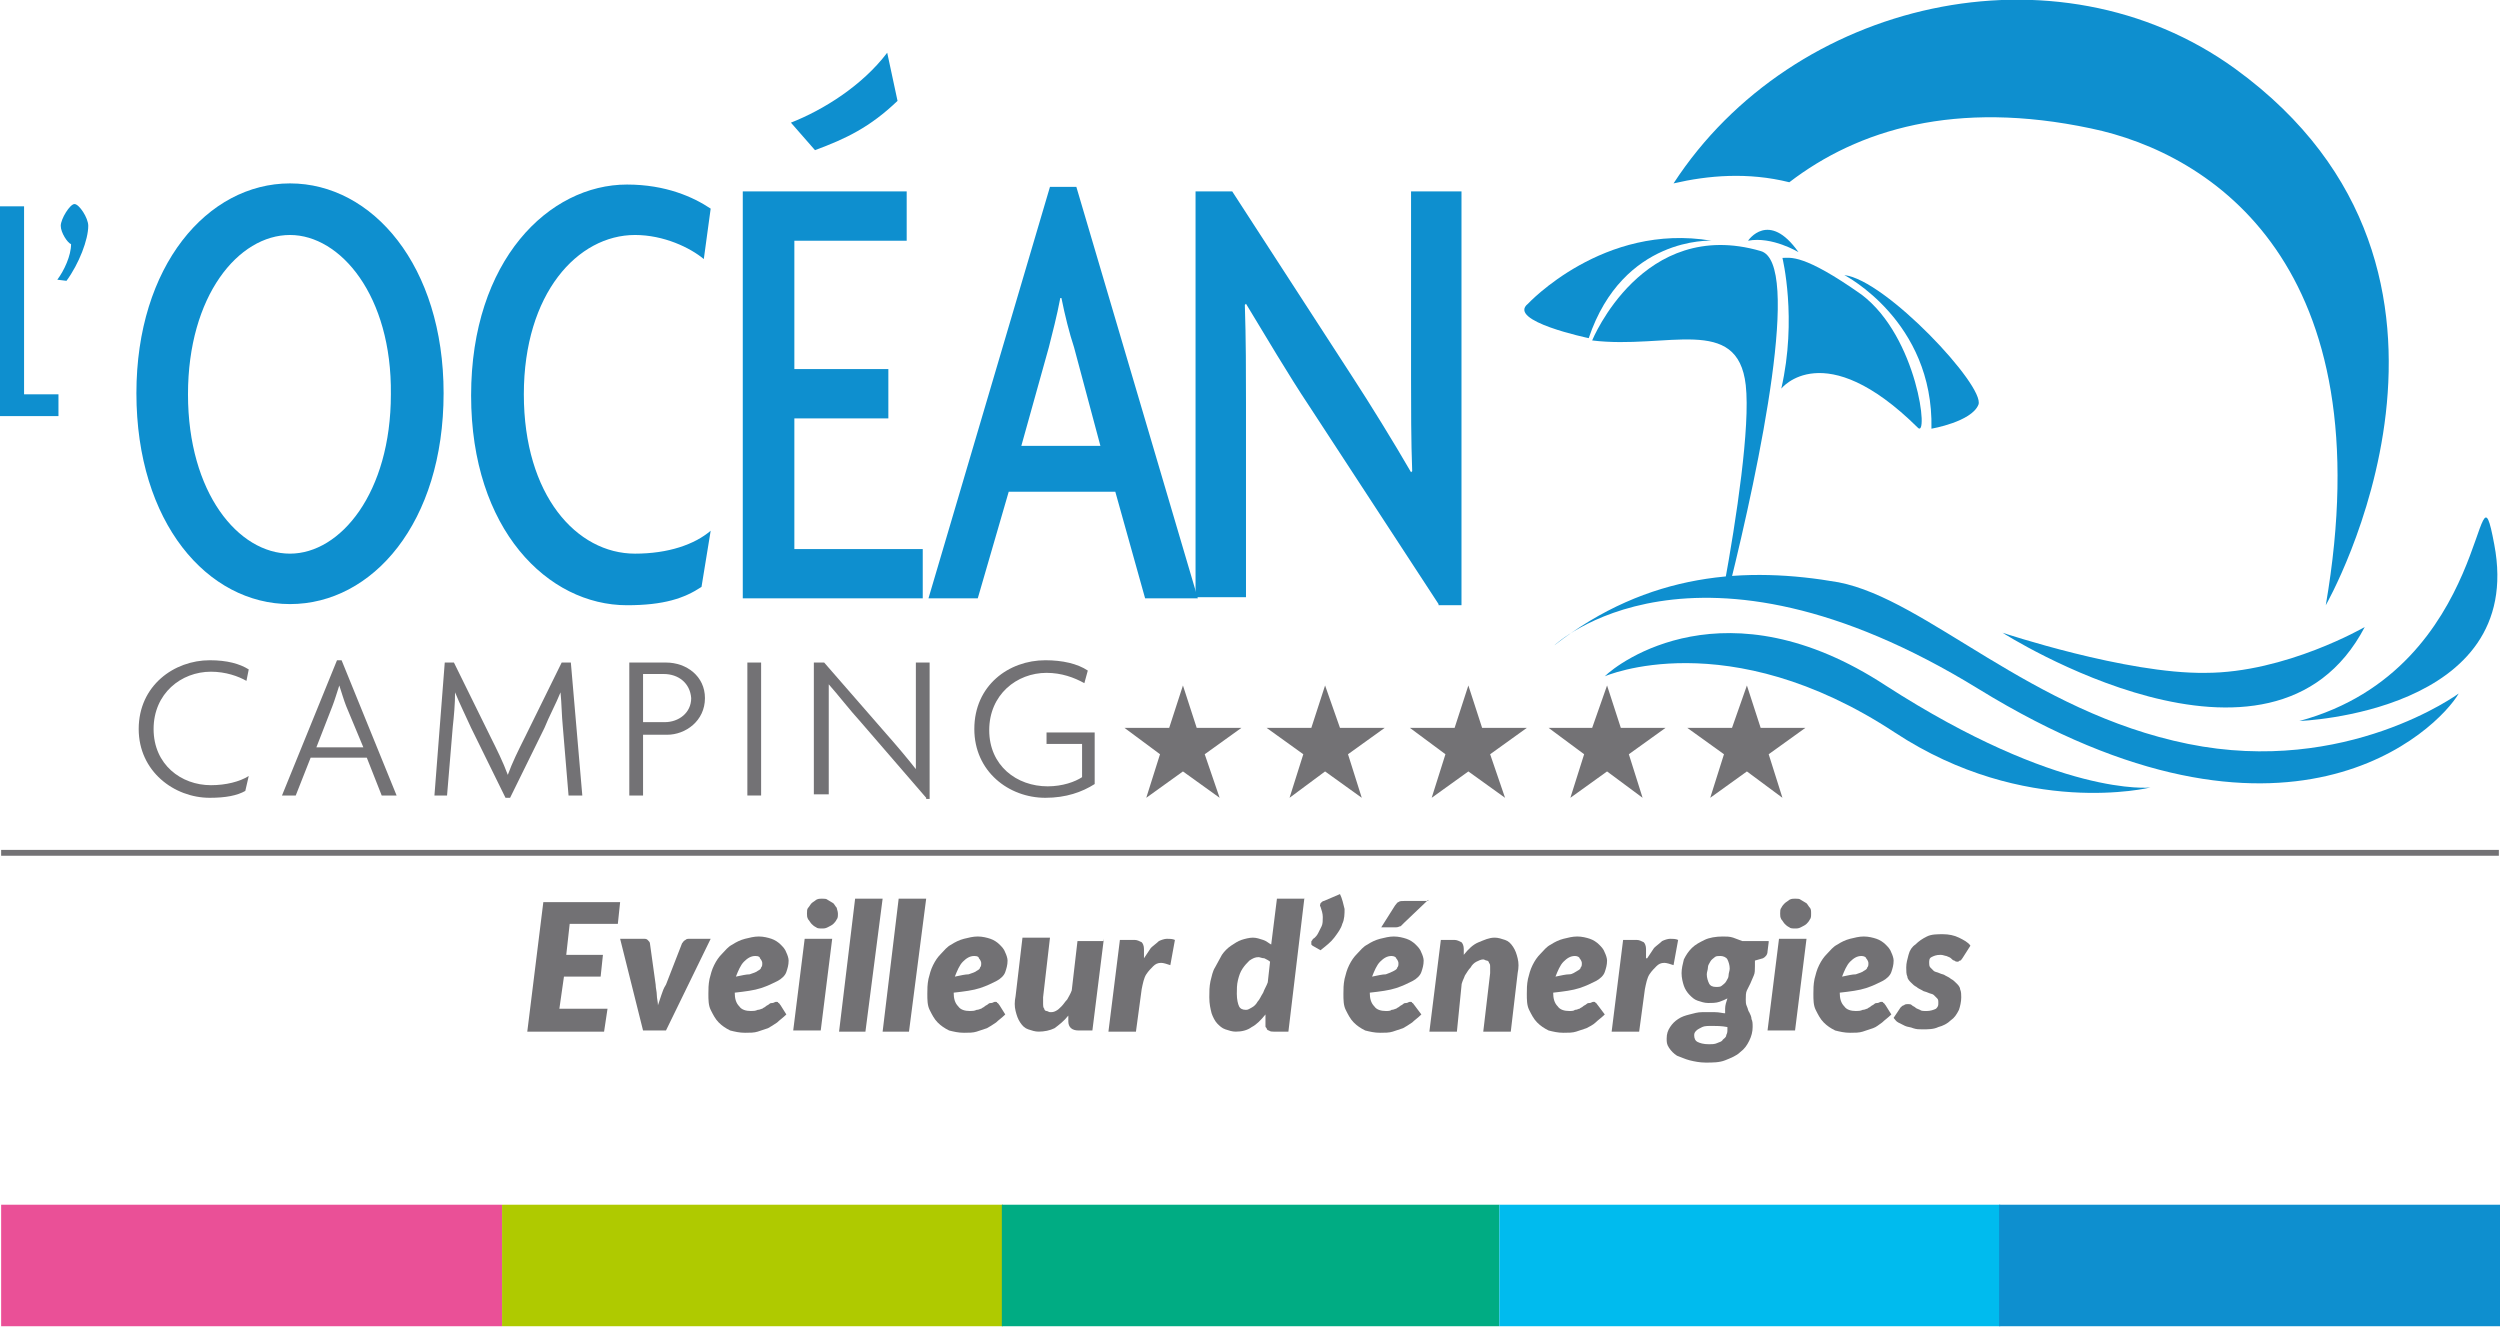 <?xml version="1.0" encoding="utf-8"?>
<!-- Generator: Adobe Illustrator 27.8.1, SVG Export Plug-In . SVG Version: 6.00 Build 0)  -->
<svg version="1.1" xmlns="http://www.w3.org/2000/svg" xmlns:xlink="http://www.w3.org/1999/xlink" x="0px" y="0px"
	 viewBox="0 0 218.1 115.8" enable-background="new 0 0 218.1 115.8" xml:space="preserve">
<g id="Immuable">
	<line fill="none" stroke="#737275" stroke-width="0.511" x1="0.1" y1="74.4" x2="218" y2="74.4"/>
	<rect x="0.1" y="105.1" fill="#EA5097" width="43.7" height="10.6"/>
	<rect x="43.8" y="105.1" fill="#AFCA00" width="43.7" height="10.6"/>
	<rect x="87.4" y="105.1" fill="#00AC83" width="43.4" height="10.6"/>
	<rect x="130.8" y="105.1" fill="#00BBEE" width="43.7" height="10.6"/>
	<rect x="174.4" y="105.1" fill="#0E8FCF" width="43.7" height="10.6"/>
</g>
<g id="L_x27_océane">
	<g>
		<path fill="#737275" d="M21.5,59.4c-0.7-0.4-1.8-0.8-3.1-0.8c-2.6,0-5,1.9-5,5c0,3.1,2.4,4.9,5,4.9c1.3,0,2.5-0.3,3.3-0.8L21.4,69
			c-0.7,0.4-1.7,0.6-3.1,0.6c-3.1,0-6.2-2.3-6.2-6c0-3.8,3.1-6,6.2-6c1.5,0,2.6,0.3,3.4,0.8L21.5,59.4z"/>
		<path fill="#737275" d="M33.3,69.4L32,66.1h-4.9l-1.3,3.3h-1.2l4.8-11.8h0.4l4.8,11.8H33.3z M30.2,61.6c-0.2-0.5-0.4-1.2-0.6-1.8
			h0c-0.2,0.6-0.4,1.3-0.6,1.8l-1.4,3.6h4.1L30.2,61.6z"/>
		<path fill="#737275" d="M49.6,69.4l-0.5-6c-0.1-1-0.1-2-0.2-3h0c-0.4,1-1,2.1-1.4,3.1l-3,6.1h-0.4l-3-6.1c-0.4-0.9-1-2.1-1.4-3.1
			h0c0,1-0.1,2.1-0.2,3l-0.5,6h-1.1l0.9-11.6h0.8l3.2,6.5c0.5,1,1.1,2.2,1.5,3.3h0c0.4-1.1,0.9-2.1,1.5-3.3l3.2-6.5h0.8l1,11.6H49.6
			z"/>
		<path fill="#737275" d="M58.2,64.1h-2.1v5.3h-1.2V57.8h3.2c1.8,0,3.4,1.2,3.4,3.1C61.5,62.9,59.8,64.1,58.2,64.1 M57.9,58.8h-1.8
			V63H58c1.2,0,2.3-0.8,2.3-2.1C60.2,59.6,59.2,58.8,57.9,58.8"/>
		<rect x="65.2" y="57.8" fill="#737275" width="1.2" height="11.6"/>
		<path fill="#737275" d="M80.8,69.6l-5.7-6.6c-1-1.1-2-2.4-2.8-3.3l0,0c0,1.1,0,2.2,0,3.2v6.4H71V57.8h0.9l5.4,6.2
			c0.8,0.9,1.9,2.2,2.6,3.1l0,0c0-1,0-2.1,0-3.1v-6.2h1.2v11.9H80.8z"/>
		<path fill="#737275" d="M91.2,69.6c-3.2,0-6.2-2.3-6.2-6c0-3.8,3-6,6.2-6c1.5,0,2.8,0.3,3.7,0.9l-0.3,1.1c-0.9-0.5-2-0.9-3.3-0.9
			c-2.6,0-5,1.9-5,5c0,3.1,2.4,4.9,5.1,4.9c1.3,0,2.4-0.4,3-0.8v-2.9h-3.1v-1h4.2v4.5C94.4,69.1,93,69.6,91.2,69.6"/>
		<polygon fill="#737275" points="108.3,63.5 105.1,65.8 106.4,69.6 103.2,67.3 100,69.6 101.2,65.8 98.1,63.5 102,63.5 103.2,59.8 
			104.4,63.5 		"/>
		<polygon fill="#737275" points="120.8,63.5 117.6,65.8 118.8,69.6 115.6,67.3 112.5,69.6 113.7,65.8 110.5,63.5 114.4,63.5 
			115.6,59.8 116.9,63.5 		"/>
		<polygon fill="#737275" points="133.2,63.5 130,65.8 131.3,69.6 128.1,67.3 124.9,69.6 126.1,65.8 123,63.5 126.9,63.5 
			128.1,59.8 129.3,63.5 		"/>
		<polygon fill="#737275" points="145.3,63.5 142.1,65.8 143.3,69.6 140.2,67.3 137,69.6 138.2,65.8 135.1,63.5 138.9,63.5 
			140.2,59.8 141.4,63.5 		"/>
		<polygon fill="#737275" points="157.5,63.5 154.3,65.8 155.5,69.6 152.4,67.3 149.2,69.6 150.4,65.8 147.2,63.5 151.1,63.5 
			152.4,59.8 153.6,63.5 		"/>
	</g>
	<g>
		<path fill="#0E8FCF" d="M195,6c-15.6-11.3-38.6-6-49,10c3-0.7,6.5-1,10.1-0.1c6-4.6,14.5-7.2,26.3-4.7c10.6,2.2,25.6,12,20.5,41.6
			C202.9,52.8,219.5,23.8,195,6"/>
		<path fill="#0E8FCF" d="M135.6,56.3c0,0,12.1-11.5,37,3.8c27,16.6,40.1,3.5,41.9,0.4c0,0-9.8,7.2-23.6,4.4
			c-13.8-2.8-22.8-12.6-30.5-14.1C152.4,49.4,143.8,49.9,135.6,56.3"/>
		<path fill="#0E8FCF" d="M140,59c0,0,10.7-4.7,25.3,4.9c11.4,7.5,22.3,4.8,22.3,4.8s-7.9,0.9-23.1-8.9
			C150.6,50.7,141.2,57.8,140,59"/>
		<path fill="#0E8FCF" d="M174.7,55.2c0,0,23.5,15,31.6-0.5c0,0-6.9,4-13.9,4C185.5,58.8,174.7,55.2,174.7,55.2"/>
		<path fill="#0E8FCF" d="M200.6,62.9c0,0,19.8-0.7,17-15.4C215.9,38.4,217.6,58.3,200.6,62.9"/>
		<path fill="#0E8FCF" d="M25.3,52.7c-7.2,0-13.4-7.1-13.4-18.4c0-11.1,6.2-18.3,13.4-18.3c7.2,0,13.4,7.2,13.4,18.3
			C38.7,45.6,32.5,52.7,25.3,52.7 M25.3,20.5c-4.5,0-8.9,5.3-8.9,13.9c0,8.6,4.4,13.9,8.9,13.9c4.4,0,8.8-5.3,8.8-13.9
			C34.2,25.8,29.7,20.5,25.3,20.5"/>
		<path fill="#0E8FCF" d="M61.4,22.6c-1.2-1-3.5-2.1-6-2.1c-5,0-9.7,5.1-9.7,13.9c0,8.8,4.6,13.9,9.7,13.9c2.9,0,5.2-0.8,6.6-2
			l-0.8,4.9c-1.5,1-3.3,1.6-6.5,1.6c-6.9,0-13.6-6.6-13.6-18.3c0-11.8,6.8-18.4,13.6-18.4c3.4,0,5.8,1.1,7.3,2.1L61.4,22.6z"/>
		<path fill="#0E8FCF" d="M64.8,52.2V16.7h14.3v4.3h-9.8v11.2h8.2v4.3h-8.2v11.4h11.2v4.3H64.8z M71.1,13.1L69,10.7
			c2.8-1.1,6.2-3.2,8.4-6.1l0.9,4.2C75.9,11.1,73.8,12.1,71.1,13.1"/>
		<path fill="#0E8FCF" d="M99.9,52.2l-2.6-9.3H88l-2.7,9.3H81l10.6-35.9h2.3l10.6,35.9H99.9z M93.7,30.3c-0.4-1.2-0.8-2.8-1.1-4.3
			h-0.1c-0.3,1.6-0.7,3.1-1,4.3l-2.4,8.6h6.9L93.7,30.3z"/>
		<path fill="#0E8FCF" d="M125.5,52.7l-11.3-17.3c-1.8-2.7-3.8-6.1-5.5-8.9l-0.1,0.1c0.1,3,0.1,6,0.1,8.5v17h-4.4V16.7h3.2L118,32.9
			c1.5,2.3,3.6,5.7,5.1,8.3l0.1-0.1c-0.1-2.6-0.1-5.7-0.1-8.1V16.7h4.4v36.1H125.5z"/>
		<polygon fill="#0E8FCF" points="0,36.3 0,18 2.1,18 2.1,34.4 5.1,34.4 5.1,36.3 		"/>
		<path fill="#0E8FCF" d="M5.8,24.5l-0.8-0.1c0.6-0.8,1.2-2.1,1.2-3.1c-0.3-0.1-0.9-1-0.9-1.6c0-0.6,0.8-1.9,1.2-1.9
			c0.4,0,1.2,1.2,1.2,1.9C7.7,20.9,6.9,23,5.8,24.5"/>
		<path fill="#0E8FCF" d="M133.3,26.5c0,0,6.6-7.1,16-5.5c0,0-7.7-0.4-10.7,8.5C138.6,29.5,131.4,28,133.3,26.5"/>
		<path fill="#0E8FCF" d="M155.5,22.5c0,0,1.3,5.3-0.1,11.4c0,0,3.7-4.7,11.9,3.4c1,1.1,0-7.9-4.9-11.6
			C157.3,22.1,156.2,22.5,155.5,22.5"/>
		<path fill="#0E8FCF" d="M168.5,37.4c0,0,3.5-0.6,4.1-2.1c0.6-1.6-8.1-10.9-11.7-11.3C160.9,24,168.7,28,168.5,37.4"/>
		<path fill="#0E8FCF" d="M152.5,21c0,0,1.8-2.7,4.4,1C156.9,22,154.6,20.6,152.5,21"/>
		<path fill="#0E8FCF" d="M152.3,33.6c0.4,3.6-0.8,11.6-1.9,17.6c0.2-0.1,0.4-0.1,0.5-0.1c2.6-10.5,6.3-28.2,2.7-29.2
			c-10.3-3-14.7,7.8-14.7,7.8C145.4,30.5,151.6,27.4,152.3,33.6"/>
	</g>
	<g>
		<path fill="#727174" d="M49.7,80.6l-0.3,2.7h3.2l-0.2,1.9h-3.2L48.8,88H53L52.7,90H46l1.4-11.3h6.7l-0.2,1.9H49.7z"/>
		<path fill="#727174" d="M62,81.9l-3.9,8h-2l-2-8h2c0.2,0,0.3,0,0.4,0.1c0.1,0.1,0.2,0.2,0.2,0.3l0.5,3.6c0,0.3,0.1,0.6,0.1,0.9
			c0,0.3,0.1,0.6,0.1,0.9c0.1-0.3,0.2-0.6,0.3-0.9c0.1-0.3,0.2-0.6,0.4-0.9l1.4-3.6c0.1-0.1,0.1-0.2,0.3-0.3
			c0.1-0.1,0.2-0.1,0.4-0.1H62z"/>
		<path fill="#727174" d="M68.6,88.5c-0.3,0.3-0.6,0.5-0.8,0.7c-0.3,0.2-0.6,0.4-0.8,0.5c-0.3,0.1-0.6,0.2-0.9,0.3
			c-0.3,0.1-0.7,0.1-1.1,0.1c-0.5,0-0.9-0.1-1.3-0.2c-0.4-0.2-0.7-0.4-1-0.7c-0.3-0.3-0.5-0.7-0.7-1.1c-0.2-0.4-0.2-0.9-0.2-1.4
			c0-0.4,0-0.8,0.1-1.3c0.1-0.4,0.2-0.8,0.4-1.2c0.2-0.4,0.4-0.7,0.7-1c0.3-0.3,0.5-0.6,0.9-0.8c0.3-0.2,0.7-0.4,1.1-0.5
			c0.4-0.1,0.8-0.2,1.2-0.2c0.4,0,0.8,0.1,1.1,0.2c0.3,0.1,0.6,0.3,0.8,0.5c0.2,0.2,0.4,0.4,0.5,0.7c0.1,0.2,0.2,0.5,0.2,0.7
			c0,0.4-0.1,0.7-0.2,1c-0.1,0.3-0.4,0.6-0.8,0.8c-0.4,0.2-0.8,0.4-1.4,0.6c-0.6,0.2-1.4,0.3-2.3,0.4c0,0.5,0.1,0.9,0.4,1.2
			c0.2,0.3,0.6,0.4,1,0.4c0.2,0,0.4,0,0.6-0.1c0.2,0,0.3-0.1,0.4-0.1c0.1-0.1,0.2-0.1,0.3-0.2c0.1-0.1,0.2-0.1,0.3-0.2
			c0.1-0.1,0.2-0.1,0.3-0.1c0.1,0,0.2-0.1,0.3-0.1c0.1,0,0.2,0,0.2,0.1c0.1,0,0.1,0.1,0.2,0.2L68.6,88.5z M65.9,83.4
			c-0.4,0-0.7,0.2-1,0.5c-0.3,0.3-0.5,0.8-0.7,1.3c0.5-0.1,0.9-0.2,1.2-0.2c0.3-0.1,0.6-0.2,0.7-0.3c0.2-0.1,0.3-0.2,0.3-0.3
			c0.1-0.1,0.1-0.2,0.1-0.4c0-0.1-0.1-0.3-0.2-0.4C66.3,83.5,66.2,83.4,65.9,83.4z"/>
		<path fill="#727174" d="M72.6,81.9l-1,8h-2.4l1-8H72.6z M73.1,79.7c0,0.2,0,0.4-0.1,0.5c-0.1,0.2-0.2,0.3-0.3,0.4
			c-0.1,0.1-0.3,0.2-0.5,0.3c-0.2,0.1-0.3,0.1-0.5,0.1c-0.2,0-0.4,0-0.5-0.1c-0.2-0.1-0.3-0.2-0.4-0.3c-0.1-0.1-0.2-0.3-0.3-0.4
			c-0.1-0.2-0.1-0.3-0.1-0.5c0-0.2,0-0.4,0.1-0.5s0.2-0.3,0.3-0.4c0.1-0.1,0.3-0.2,0.4-0.3c0.2-0.1,0.3-0.1,0.5-0.1
			c0.2,0,0.4,0,0.5,0.1c0.2,0.1,0.3,0.2,0.5,0.3c0.1,0.1,0.2,0.3,0.3,0.4C73,79.3,73.1,79.5,73.1,79.7z"/>
		<path fill="#727174" d="M73.2,90l1.4-11.6h2.4L75.5,90H73.2z"/>
		<path fill="#727174" d="M77,90l1.4-11.6h2.4L79.3,90H77z"/>
		<path fill="#727174" d="M87.7,88.5c-0.3,0.3-0.6,0.5-0.8,0.7c-0.3,0.2-0.6,0.4-0.8,0.5c-0.3,0.1-0.6,0.2-0.9,0.3
			c-0.3,0.1-0.7,0.1-1.1,0.1c-0.5,0-0.9-0.1-1.3-0.2c-0.4-0.2-0.7-0.4-1-0.7c-0.3-0.3-0.5-0.7-0.7-1.1c-0.2-0.4-0.2-0.9-0.2-1.4
			c0-0.4,0-0.8,0.1-1.3c0.1-0.4,0.2-0.8,0.4-1.2c0.2-0.4,0.4-0.7,0.7-1c0.3-0.3,0.5-0.6,0.9-0.8c0.3-0.2,0.7-0.4,1.1-0.5
			c0.4-0.1,0.8-0.2,1.2-0.2c0.4,0,0.8,0.1,1.1,0.2c0.3,0.1,0.6,0.3,0.8,0.5c0.2,0.2,0.4,0.4,0.5,0.7c0.1,0.2,0.2,0.5,0.2,0.7
			c0,0.4-0.1,0.7-0.2,1c-0.1,0.3-0.4,0.6-0.8,0.8c-0.4,0.2-0.8,0.4-1.4,0.6c-0.6,0.2-1.4,0.3-2.3,0.4c0,0.5,0.1,0.9,0.4,1.2
			c0.2,0.3,0.6,0.4,1,0.4c0.2,0,0.4,0,0.6-0.1c0.2,0,0.3-0.1,0.4-0.1c0.1-0.1,0.2-0.1,0.3-0.2c0.1-0.1,0.2-0.1,0.3-0.2
			c0.1-0.1,0.2-0.1,0.3-0.1c0.1,0,0.2-0.1,0.3-0.1c0.1,0,0.2,0,0.2,0.1c0.1,0,0.1,0.1,0.2,0.2L87.7,88.5z M85,83.4
			c-0.4,0-0.7,0.2-1,0.5c-0.3,0.3-0.5,0.8-0.7,1.3c0.5-0.1,0.9-0.2,1.2-0.2c0.3-0.1,0.6-0.2,0.7-0.3c0.2-0.1,0.3-0.2,0.3-0.3
			c0.1-0.1,0.1-0.2,0.1-0.4c0-0.1-0.1-0.3-0.2-0.4C85.4,83.5,85.3,83.4,85,83.4z"/>
		<path fill="#727174" d="M96.3,81.9l-1,8h-1.2c-0.6,0-0.9-0.3-0.9-0.8v-0.5c-0.4,0.5-0.8,0.8-1.2,1.1c-0.4,0.2-0.9,0.3-1.4,0.3
			c-0.3,0-0.6-0.1-0.9-0.2c-0.3-0.1-0.5-0.3-0.7-0.6c-0.2-0.3-0.3-0.6-0.4-1c-0.1-0.4-0.1-0.8,0-1.3l0.6-5.1h2.4L91,87
			c0,0.2,0,0.4,0,0.6c0,0.1,0,0.3,0.1,0.4c0,0.1,0.1,0.2,0.2,0.2c0.1,0,0.2,0.1,0.3,0.1c0.2,0,0.3,0,0.5-0.1
			c0.2-0.1,0.3-0.2,0.5-0.4c0.2-0.2,0.3-0.4,0.5-0.6c0.1-0.2,0.3-0.5,0.4-0.8l0.5-4.3H96.3z"/>
		<path fill="#727174" d="M99.8,83.6c0.2-0.3,0.4-0.6,0.6-0.9c0.2-0.2,0.5-0.4,0.7-0.6c0.2-0.1,0.5-0.2,0.7-0.2c0.2,0,0.5,0,0.7,0.1
			l-0.4,2.2c-0.3-0.1-0.6-0.2-0.8-0.2c-0.3,0-0.5,0.1-0.7,0.3c-0.2,0.2-0.4,0.4-0.6,0.7c-0.2,0.3-0.3,0.8-0.4,1.3L99.1,90h-2.4l1-8
			H99c0.2,0,0.4,0.1,0.6,0.2c0.1,0.1,0.2,0.3,0.2,0.6V83.6z"/>
		<path fill="#727174" d="M113.8,78.3L112.4,90h-1.3c-0.1,0-0.3,0-0.4-0.1c-0.1,0-0.2-0.1-0.2-0.2c-0.1-0.1-0.1-0.1-0.1-0.2
			c0-0.1,0-0.2,0-0.3v-0.7c-0.4,0.5-0.8,0.9-1.2,1.1c-0.4,0.3-0.9,0.4-1.4,0.4c-0.3,0-0.6-0.1-0.9-0.2c-0.3-0.1-0.5-0.3-0.7-0.5
			c-0.2-0.2-0.4-0.6-0.5-0.9c-0.1-0.4-0.2-0.8-0.2-1.4c0-0.5,0-0.9,0.1-1.4c0.1-0.4,0.2-0.9,0.4-1.2c0.2-0.4,0.4-0.7,0.6-1.1
			c0.2-0.3,0.5-0.6,0.8-0.8c0.3-0.2,0.6-0.4,0.9-0.5c0.3-0.1,0.7-0.2,1-0.2c0.3,0,0.6,0.1,0.9,0.2c0.3,0.1,0.5,0.3,0.7,0.4l0.5-4
			H113.8z M110.8,83.9c-0.1-0.1-0.3-0.2-0.5-0.3c-0.2,0-0.4-0.1-0.5-0.1c-0.3,0-0.5,0.1-0.8,0.3c-0.2,0.2-0.4,0.4-0.6,0.7
			c-0.2,0.3-0.3,0.6-0.4,1c-0.1,0.4-0.1,0.8-0.1,1.2c0,0.5,0.1,0.9,0.2,1.1c0.1,0.2,0.3,0.3,0.6,0.3c0.2,0,0.3-0.1,0.5-0.2
			s0.4-0.3,0.5-0.5c0.2-0.2,0.3-0.5,0.5-0.8c0.1-0.3,0.3-0.6,0.4-0.9L110.8,83.9z"/>
		<path fill="#727174" d="M116.9,78c0.2,0.4,0.3,0.9,0.4,1.3c0,0.4,0,0.9-0.2,1.3c-0.1,0.4-0.4,0.8-0.7,1.2
			c-0.3,0.4-0.7,0.7-1.2,1.1l-0.7-0.4c0,0-0.1-0.1-0.1-0.1c0,0,0-0.1,0-0.2c0-0.1,0-0.1,0.1-0.2c0-0.1,0.1-0.1,0.2-0.2
			c0.1-0.1,0.2-0.2,0.3-0.4c0.1-0.2,0.2-0.4,0.3-0.6c0.1-0.2,0.1-0.5,0.1-0.8c0-0.3-0.1-0.6-0.2-0.9c-0.1-0.1,0-0.2,0-0.3
			c0.1-0.1,0.2-0.2,0.3-0.2L116.9,78z"/>
		<path fill="#727174" d="M124,88.5c-0.3,0.3-0.6,0.5-0.8,0.7c-0.3,0.2-0.6,0.4-0.8,0.5c-0.3,0.1-0.6,0.2-0.9,0.3
			c-0.3,0.1-0.7,0.1-1.1,0.1c-0.5,0-0.9-0.1-1.3-0.2c-0.4-0.2-0.7-0.4-1-0.7c-0.3-0.3-0.5-0.7-0.7-1.1c-0.2-0.4-0.2-0.9-0.2-1.4
			c0-0.4,0-0.8,0.1-1.3c0.1-0.4,0.2-0.8,0.4-1.2c0.2-0.4,0.4-0.7,0.7-1c0.3-0.3,0.5-0.6,0.9-0.8c0.3-0.2,0.7-0.4,1.1-0.5
			c0.4-0.1,0.8-0.2,1.2-0.2c0.4,0,0.8,0.1,1.1,0.2c0.3,0.1,0.6,0.3,0.8,0.5c0.2,0.2,0.4,0.4,0.5,0.7c0.1,0.2,0.2,0.5,0.2,0.7
			c0,0.4-0.1,0.7-0.2,1c-0.1,0.3-0.4,0.6-0.8,0.8c-0.4,0.2-0.8,0.4-1.4,0.6c-0.6,0.2-1.4,0.3-2.3,0.4c0,0.5,0.1,0.9,0.4,1.2
			c0.2,0.3,0.6,0.4,1,0.4c0.2,0,0.4,0,0.5-0.1c0.2,0,0.3-0.1,0.4-0.1c0.1-0.1,0.2-0.1,0.3-0.2c0.1-0.1,0.2-0.1,0.3-0.2
			c0.1-0.1,0.2-0.1,0.3-0.1c0.1,0,0.2-0.1,0.3-0.1c0.1,0,0.2,0,0.2,0.1c0.1,0,0.1,0.1,0.2,0.2L124,88.5z M121.4,83.4
			c-0.4,0-0.7,0.2-1,0.5c-0.3,0.3-0.5,0.8-0.7,1.3c0.5-0.1,0.9-0.2,1.2-0.2c0.3-0.1,0.5-0.2,0.7-0.3c0.2-0.1,0.3-0.2,0.3-0.3
			c0.1-0.1,0.1-0.2,0.1-0.4c0-0.1-0.1-0.3-0.2-0.4C121.8,83.5,121.6,83.4,121.4,83.4z M124.6,78.5l-2.1,2c-0.1,0.1-0.2,0.2-0.3,0.3
			c-0.1,0-0.2,0.1-0.4,0.1h-1.3l1.2-1.9c0.1-0.1,0.2-0.3,0.3-0.3c0.1-0.1,0.3-0.1,0.5-0.1H124.6z"/>
		<path fill="#727174" d="M127.7,83.3c0.4-0.5,0.8-0.9,1.3-1.1c0.5-0.2,0.9-0.4,1.4-0.4c0.3,0,0.6,0.1,0.9,0.2
			c0.3,0.1,0.5,0.3,0.7,0.6c0.2,0.3,0.3,0.6,0.4,1c0.1,0.4,0.1,0.8,0,1.3l-0.6,5.1h-2.4l0.6-5.1c0-0.2,0-0.4,0-0.5
			c0-0.2,0-0.3-0.1-0.4c0-0.1-0.1-0.2-0.2-0.2c-0.1,0-0.2-0.1-0.3-0.1c-0.2,0-0.4,0.1-0.6,0.2c-0.2,0.1-0.4,0.3-0.5,0.5
			c-0.2,0.2-0.3,0.4-0.5,0.7c-0.1,0.3-0.3,0.6-0.3,0.9l-0.4,4h-2.4l1-8h1.2c0.2,0,0.4,0.1,0.6,0.2c0.1,0.1,0.2,0.3,0.2,0.6V83.3z"/>
		<path fill="#727174" d="M140,88.5c-0.3,0.3-0.6,0.5-0.8,0.7s-0.6,0.4-0.8,0.5c-0.3,0.1-0.6,0.2-0.9,0.3c-0.3,0.1-0.7,0.1-1.1,0.1
			c-0.5,0-0.9-0.1-1.3-0.2c-0.4-0.2-0.7-0.4-1-0.7s-0.5-0.7-0.7-1.1c-0.2-0.4-0.2-0.9-0.2-1.4c0-0.4,0-0.8,0.1-1.3
			c0.1-0.4,0.2-0.8,0.4-1.2c0.2-0.4,0.4-0.7,0.7-1c0.3-0.3,0.5-0.6,0.9-0.8c0.3-0.2,0.7-0.4,1.1-0.5c0.4-0.1,0.8-0.2,1.2-0.2
			c0.4,0,0.8,0.1,1.1,0.2c0.3,0.1,0.6,0.3,0.8,0.5c0.2,0.2,0.4,0.4,0.5,0.7c0.1,0.2,0.2,0.5,0.2,0.7c0,0.4-0.1,0.7-0.2,1
			c-0.1,0.3-0.4,0.6-0.8,0.8c-0.4,0.2-0.8,0.4-1.4,0.6c-0.6,0.2-1.4,0.3-2.3,0.4c0,0.5,0.1,0.9,0.4,1.2c0.2,0.3,0.6,0.4,1,0.4
			c0.2,0,0.4,0,0.5-0.1c0.2,0,0.3-0.1,0.4-0.1c0.1-0.1,0.2-0.1,0.3-0.2c0.1-0.1,0.2-0.1,0.3-0.2c0.1-0.1,0.2-0.1,0.3-0.1
			c0.1,0,0.2-0.1,0.3-0.1c0.1,0,0.2,0,0.2,0.1c0.1,0,0.1,0.1,0.2,0.2L140,88.5z M137.4,83.4c-0.4,0-0.7,0.2-1,0.5
			c-0.3,0.3-0.5,0.8-0.7,1.3c0.5-0.1,0.9-0.2,1.2-0.2s0.5-0.2,0.7-0.3c0.2-0.1,0.3-0.2,0.3-0.3c0.1-0.1,0.1-0.2,0.1-0.4
			c0-0.1-0.1-0.3-0.2-0.4C137.8,83.5,137.6,83.4,137.4,83.4z"/>
		<path fill="#727174" d="M143.7,83.6c0.2-0.3,0.4-0.6,0.6-0.9c0.2-0.2,0.5-0.4,0.7-0.6c0.2-0.1,0.5-0.2,0.7-0.2
			c0.2,0,0.5,0,0.7,0.1l-0.4,2.2c-0.3-0.1-0.6-0.2-0.8-0.2c-0.3,0-0.5,0.1-0.7,0.3c-0.2,0.2-0.4,0.4-0.6,0.7
			c-0.2,0.3-0.3,0.8-0.4,1.3L143,90h-2.4l1-8h1.2c0.2,0,0.4,0.1,0.6,0.2c0.1,0.1,0.2,0.3,0.2,0.6V83.6z"/>
		<path fill="#727174" d="M154.3,82.2l-0.1,0.8c0,0.3-0.2,0.5-0.4,0.6l-0.7,0.2c0,0.2,0,0.3,0,0.5c0,0.3,0,0.6-0.1,0.8
			c-0.1,0.2-0.2,0.5-0.3,0.7c-0.1,0.2-0.2,0.4-0.3,0.6c-0.1,0.2-0.1,0.5-0.1,0.8c0,0.2,0,0.4,0.1,0.6c0.1,0.2,0.1,0.4,0.2,0.5
			c0.1,0.2,0.2,0.4,0.2,0.6c0.1,0.2,0.1,0.4,0.1,0.7c0,0.4-0.1,0.8-0.3,1.2c-0.2,0.4-0.4,0.7-0.8,1c-0.3,0.3-0.8,0.5-1.3,0.7
			c-0.5,0.2-1.1,0.2-1.7,0.2c-0.5,0-1-0.1-1.4-0.2c-0.4-0.1-0.8-0.3-1.1-0.4c-0.3-0.2-0.5-0.4-0.7-0.7c-0.2-0.3-0.2-0.5-0.2-0.8
			c0-0.4,0.1-0.7,0.3-1c0.2-0.3,0.4-0.5,0.7-0.7c0.3-0.2,0.6-0.3,1-0.4c0.4-0.1,0.7-0.2,1.1-0.2c0.4,0,0.7,0,1.1,0
			c0.4,0,0.7,0.1,0.9,0.1c0-0.1,0-0.3,0-0.4c0-0.3,0.1-0.6,0.2-0.9c-0.2,0.1-0.4,0.2-0.7,0.3c-0.3,0.1-0.6,0.1-1,0.1
			c-0.3,0-0.6-0.1-0.9-0.2c-0.3-0.1-0.5-0.3-0.7-0.5c-0.2-0.2-0.4-0.5-0.5-0.8c-0.1-0.3-0.2-0.7-0.2-1.1c0-0.4,0.1-0.8,0.2-1.2
			c0.2-0.4,0.4-0.7,0.7-1c0.3-0.3,0.7-0.5,1.1-0.7c0.4-0.2,1-0.3,1.6-0.3c0.3,0,0.6,0,0.9,0.1c0.3,0.1,0.5,0.2,0.8,0.3H154.3z
			 M149.1,91.1c0.2,0,0.5,0,0.7-0.1c0.2-0.1,0.4-0.1,0.5-0.3c0.1-0.1,0.3-0.2,0.3-0.4c0.1-0.2,0.1-0.3,0.1-0.5c0,0,0-0.1,0-0.1
			c0,0,0-0.1,0-0.1c-0.5-0.1-1-0.1-1.3-0.1c-0.4,0-0.7,0-0.9,0.1c-0.2,0.1-0.4,0.2-0.5,0.3c-0.1,0.1-0.2,0.2-0.2,0.4
			c0,0.3,0.1,0.5,0.3,0.6C148.3,91,148.6,91.1,149.1,91.1z M149.7,86.1c0.2,0,0.4,0,0.5-0.1c0.1-0.1,0.3-0.2,0.4-0.4
			c0.1-0.2,0.2-0.3,0.2-0.5c0-0.2,0.1-0.4,0.1-0.6c0-0.3-0.1-0.6-0.2-0.8c-0.1-0.2-0.4-0.3-0.6-0.3c-0.2,0-0.4,0-0.5,0.1
			c-0.1,0.1-0.3,0.2-0.4,0.4c-0.1,0.2-0.2,0.3-0.2,0.5c0,0.2-0.1,0.4-0.1,0.6c0,0.3,0.1,0.6,0.2,0.8C149.2,86,149.4,86.1,149.7,86.1
			z"/>
		<path fill="#727174" d="M157.6,81.9l-1,8h-2.4l1-8H157.6z M158,79.7c0,0.2,0,0.4-0.1,0.5c-0.1,0.2-0.2,0.3-0.3,0.4
			c-0.1,0.1-0.3,0.2-0.5,0.3c-0.2,0.1-0.3,0.1-0.5,0.1c-0.2,0-0.4,0-0.5-0.1c-0.2-0.1-0.3-0.2-0.4-0.3c-0.1-0.1-0.2-0.3-0.3-0.4
			c-0.1-0.2-0.1-0.3-0.1-0.5c0-0.2,0-0.4,0.1-0.5c0.1-0.2,0.2-0.3,0.3-0.4c0.1-0.1,0.3-0.2,0.4-0.3c0.2-0.1,0.3-0.1,0.5-0.1
			c0.2,0,0.4,0,0.5,0.1c0.2,0.1,0.3,0.2,0.5,0.3c0.1,0.1,0.2,0.3,0.3,0.4C158,79.3,158,79.5,158,79.7z"/>
		<path fill="#727174" d="M165,88.5c-0.3,0.3-0.6,0.5-0.8,0.7c-0.3,0.2-0.5,0.4-0.8,0.5c-0.3,0.1-0.6,0.2-0.9,0.3
			c-0.3,0.1-0.7,0.1-1.1,0.1c-0.5,0-0.9-0.1-1.3-0.2c-0.4-0.2-0.7-0.4-1-0.7c-0.3-0.3-0.5-0.7-0.7-1.1c-0.2-0.4-0.2-0.9-0.2-1.4
			c0-0.4,0-0.8,0.1-1.3c0.1-0.4,0.2-0.8,0.4-1.2c0.2-0.4,0.4-0.7,0.7-1c0.3-0.3,0.5-0.6,0.9-0.8c0.3-0.2,0.7-0.4,1.1-0.5
			c0.4-0.1,0.8-0.2,1.2-0.2c0.4,0,0.8,0.1,1.1,0.2c0.3,0.1,0.6,0.3,0.8,0.5c0.2,0.2,0.4,0.4,0.5,0.7c0.1,0.2,0.2,0.5,0.2,0.7
			c0,0.4-0.1,0.7-0.2,1c-0.1,0.3-0.4,0.6-0.8,0.8c-0.4,0.2-0.8,0.4-1.4,0.6c-0.6,0.2-1.4,0.3-2.3,0.4c0,0.5,0.1,0.9,0.4,1.2
			c0.2,0.3,0.6,0.4,1,0.4c0.2,0,0.4,0,0.6-0.1c0.2,0,0.3-0.1,0.4-0.1c0.1-0.1,0.2-0.1,0.3-0.2c0.1-0.1,0.2-0.1,0.3-0.2
			c0.1-0.1,0.2-0.1,0.3-0.1c0.1,0,0.2-0.1,0.3-0.1c0.1,0,0.2,0,0.2,0.1c0.1,0,0.1,0.1,0.2,0.2L165,88.5z M162.4,83.4
			c-0.4,0-0.7,0.2-1,0.5c-0.3,0.3-0.5,0.8-0.7,1.3c0.5-0.1,0.9-0.2,1.2-0.2c0.3-0.1,0.6-0.2,0.7-0.3c0.2-0.1,0.3-0.2,0.3-0.3
			c0.1-0.1,0.1-0.2,0.1-0.4c0-0.1-0.1-0.3-0.2-0.4C162.8,83.5,162.6,83.4,162.4,83.4z"/>
		<path fill="#727174" d="M171.2,83.6c-0.1,0.1-0.1,0.2-0.2,0.2c-0.1,0-0.1,0.1-0.2,0.1s-0.2,0-0.3-0.1c-0.1,0-0.2-0.1-0.3-0.2
			c-0.1-0.1-0.2-0.1-0.4-0.2c-0.1,0-0.3-0.1-0.5-0.1c-0.4,0-0.6,0.1-0.8,0.2c-0.2,0.1-0.2,0.3-0.2,0.5c0,0.1,0,0.3,0.1,0.4
			c0.1,0.1,0.2,0.2,0.3,0.3c0.1,0.1,0.3,0.1,0.5,0.2c0.2,0.1,0.4,0.1,0.5,0.2c0.2,0.1,0.4,0.2,0.5,0.3c0.2,0.1,0.3,0.2,0.5,0.4
			c0.1,0.1,0.3,0.3,0.3,0.5c0.1,0.2,0.1,0.5,0.1,0.7c0,0.4-0.1,0.8-0.2,1.1c-0.2,0.4-0.4,0.7-0.7,0.9c-0.3,0.3-0.7,0.5-1.1,0.6
			c-0.4,0.2-0.9,0.2-1.4,0.2c-0.3,0-0.5,0-0.8-0.1c-0.2-0.1-0.5-0.1-0.7-0.2c-0.2-0.1-0.4-0.2-0.6-0.3c-0.2-0.1-0.3-0.3-0.4-0.4
			l0.6-0.9c0.1-0.1,0.2-0.2,0.3-0.2c0.1-0.1,0.2-0.1,0.4-0.1c0.1,0,0.2,0,0.3,0.1c0.1,0.1,0.2,0.1,0.3,0.2c0.1,0.1,0.2,0.1,0.4,0.2
			c0.1,0.1,0.3,0.1,0.6,0.1c0.3,0,0.6-0.1,0.8-0.2c0.2-0.2,0.2-0.3,0.2-0.5c0-0.2,0-0.3-0.1-0.4c-0.1-0.1-0.2-0.2-0.3-0.3
			c-0.1-0.1-0.3-0.1-0.5-0.2c-0.2-0.1-0.4-0.1-0.5-0.2c-0.2-0.1-0.4-0.2-0.5-0.3c-0.2-0.1-0.3-0.2-0.5-0.4c-0.1-0.1-0.3-0.3-0.3-0.5
			c-0.1-0.2-0.1-0.5-0.1-0.8c0-0.4,0.1-0.7,0.2-1.1c0.1-0.4,0.3-0.7,0.6-0.9c0.3-0.3,0.6-0.5,1-0.7c0.4-0.2,0.9-0.2,1.4-0.2
			c0.5,0,1,0.1,1.4,0.3c0.4,0.2,0.8,0.4,1,0.7L171.2,83.6z"/>
	</g>
</g>
</svg>
